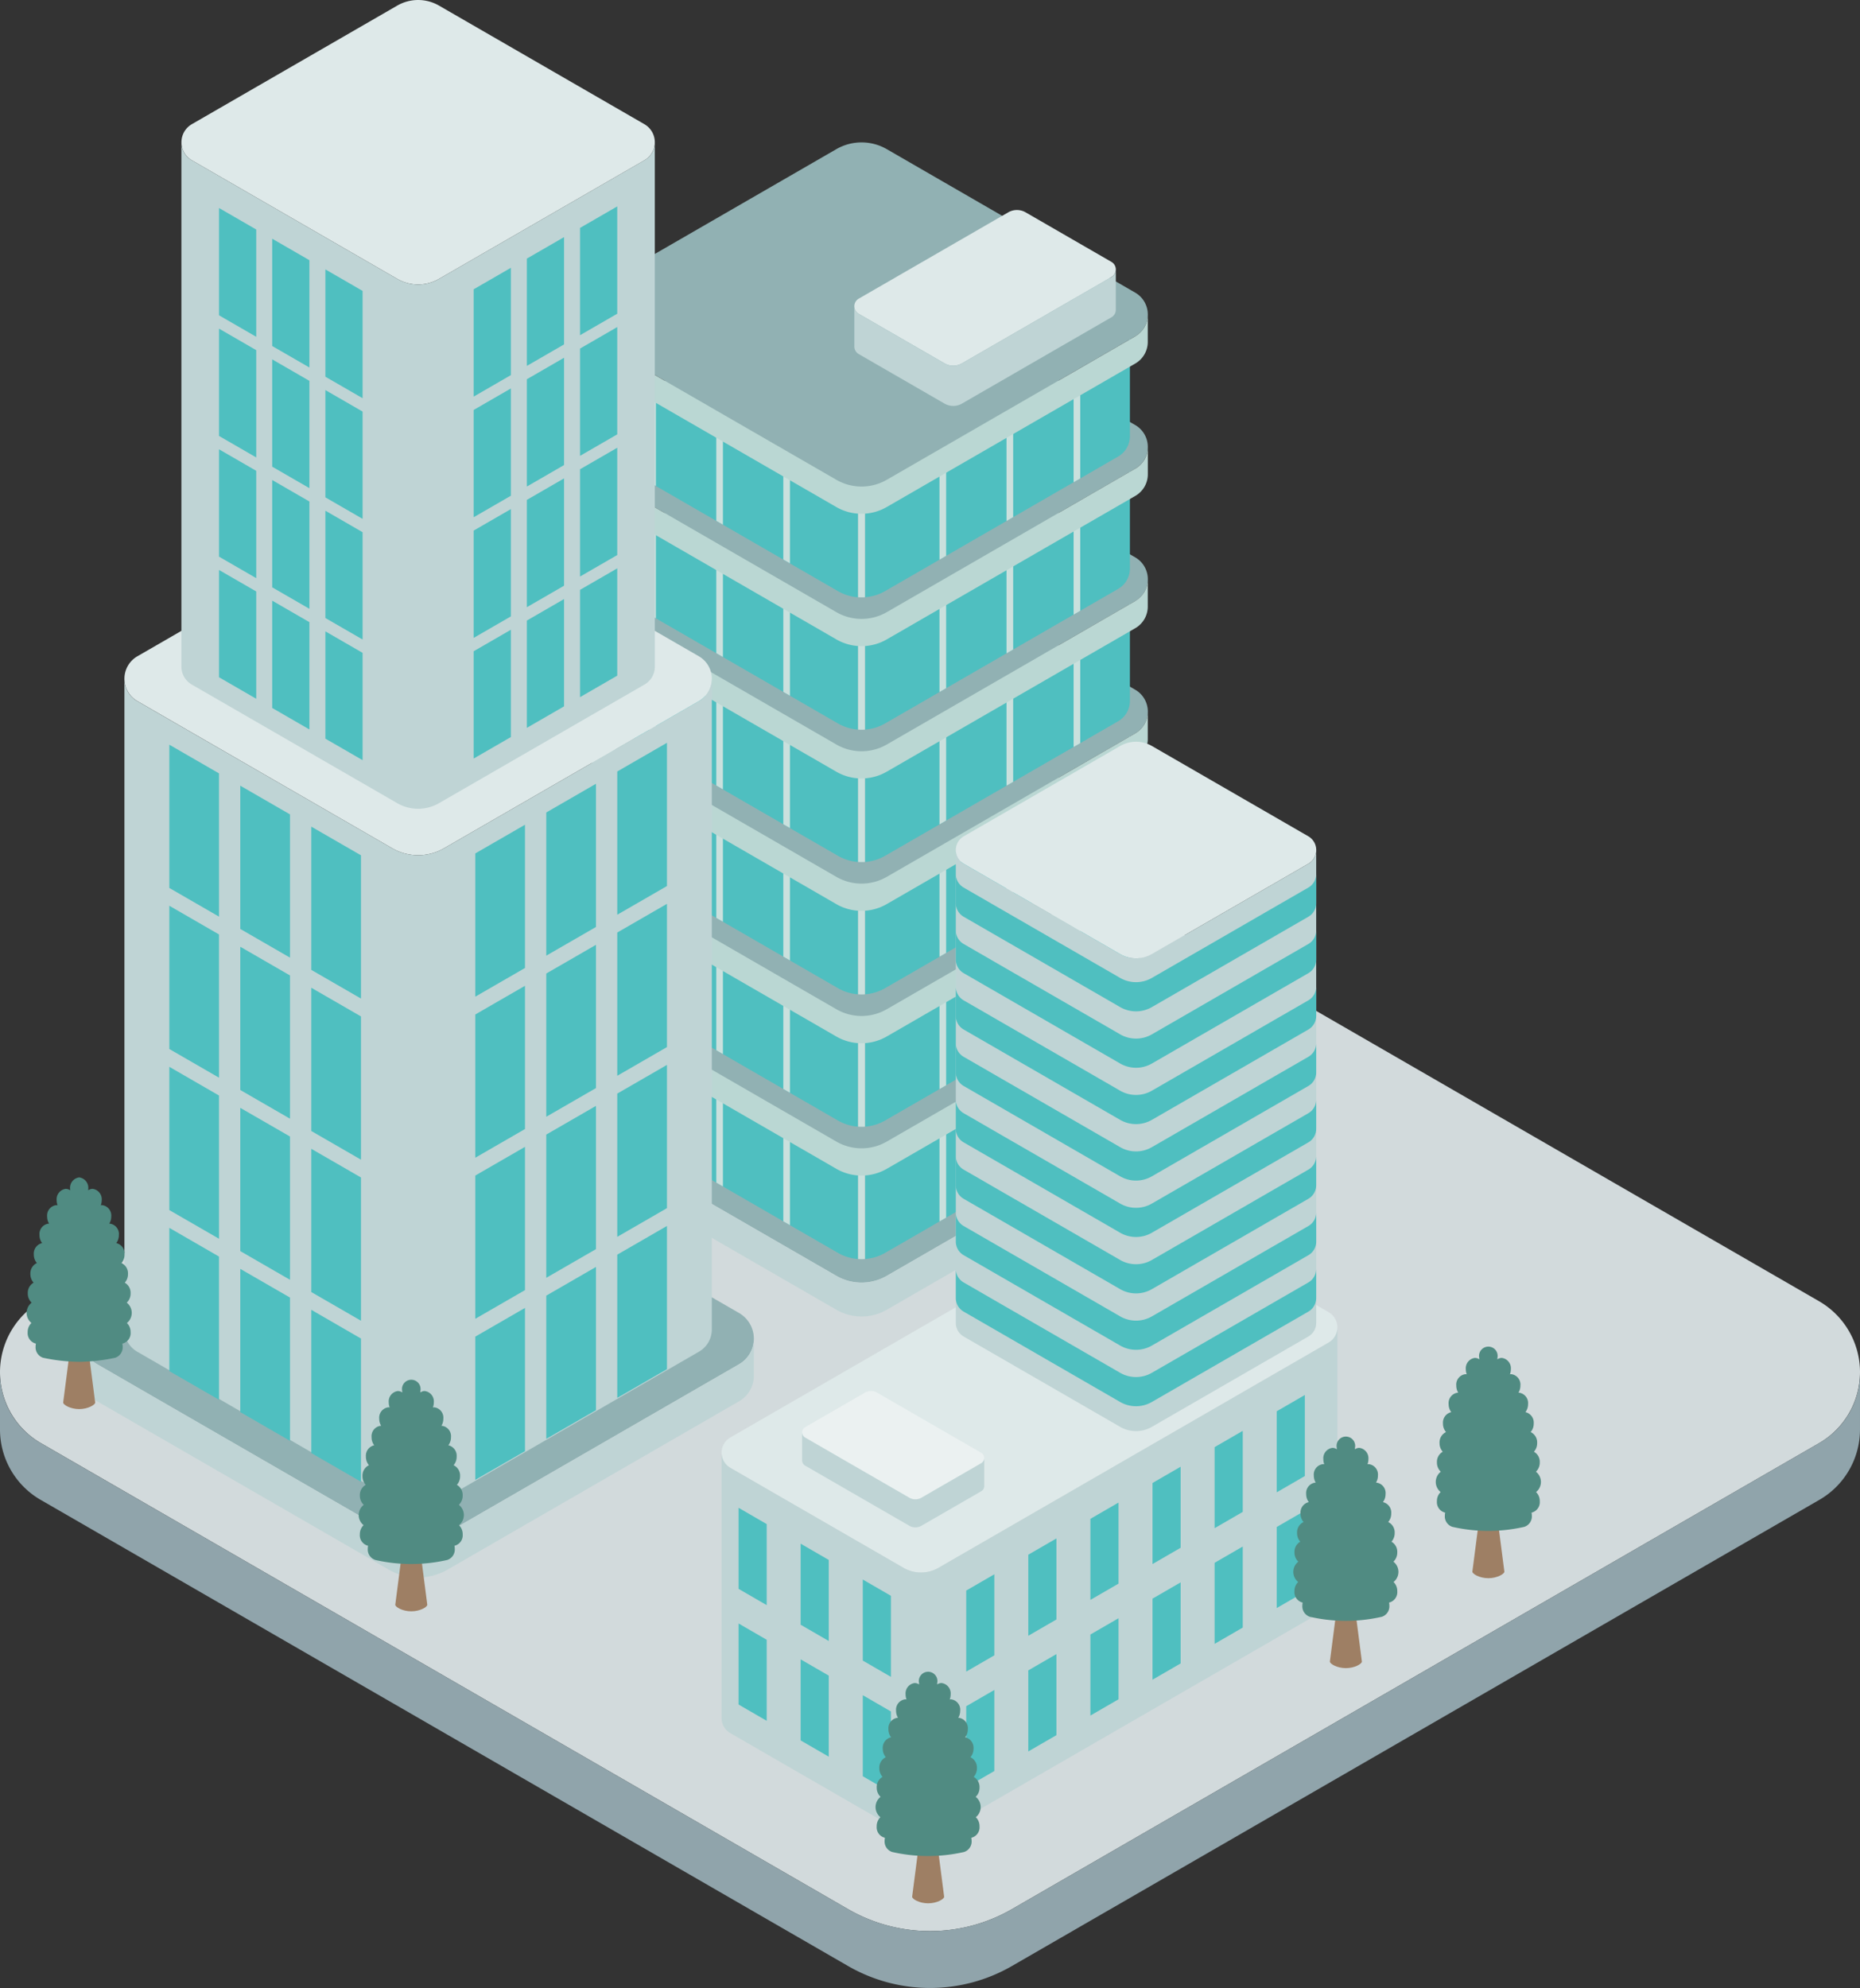 <svg id="intro-img01" xmlns="http://www.w3.org/2000/svg" xmlns:xlink="http://www.w3.org/1999/xlink" width="160" height="171.007" viewBox="0 0 160 171.007">
  <rect x="0" y="0" width="160" height="171.007" fill="#333333" stroke="none"/>
  <defs>
    <clipPath id="clip-path">
      <rect id="長方形_2740" data-name="長方形 2740" width="160" height="171.007" fill="none"/>
    </clipPath>
  </defs>
  <g id="グループ_550" data-name="グループ 550" clip-path="url(#clip-path)">
    <path id="パス_2126" data-name="パス 2126" d="M87.051,305.62l69.424-40.082a7.051,7.051,0,0,0,0-12.212L87.051,213.244a14.1,14.1,0,0,0-14.1,0L3.526,253.326a7.05,7.05,0,0,0,0,12.212L72.95,305.62a14.1,14.1,0,0,0,14.1,0" transform="translate(0 -141.396)" fill="#d2dadc"/>
    <path id="パス_2127" data-name="パス 2127" d="M160,356.528a6.985,6.985,0,0,1-3.525,6.13L87.051,402.74a14.1,14.1,0,0,1-14.1,0L3.525,362.659h0A6.984,6.984,0,0,1,0,356.528v4.923a6.985,6.985,0,0,0,3.526,6.1l69.424,40.082a14.1,14.1,0,0,0,14.1,0l69.424-40.082a6.984,6.984,0,0,0,3.525-6.1Z" transform="translate(0 -238.517)" fill="#90a4ab"/>
    <path id="パス_2128" data-name="パス 2128" d="M176.3,272.917l21.37-12.338a2.17,2.17,0,0,0,0-3.759L176.3,244.482a4.342,4.342,0,0,0-4.341,0l-21.37,12.338a2.17,2.17,0,0,0,0,3.759l21.37,12.338a4.342,4.342,0,0,0,4.341,0" transform="translate(-100.017 -163.169)" fill="#91b1b3"/>
    <path id="パス_2129" data-name="パス 2129" d="M197.667,290.474,176.3,302.812a4.34,4.34,0,0,1-4.34,0l-21.37-12.338a2.15,2.15,0,0,1-1.085-1.887v2.925a2.151,2.151,0,0,0,1.085,1.878h0l21.37,12.338a4.341,4.341,0,0,0,4.34,0l21.37-12.338h0a2.15,2.15,0,0,0,1.085-1.878v-2.925a2.15,2.15,0,0,1-1.085,1.887" transform="translate(-100.017 -193.064)" fill="#bfd4d5"/>
    <path id="パス_2130" data-name="パス 2130" d="M175.2,271.948l-20.034-11.567a2.016,2.016,0,0,1-1.018-1.769v8.84a2.016,2.016,0,0,0,1.018,1.761L175.2,280.78a4.065,4.065,0,0,0,1.737.533v-8.832a4.065,4.065,0,0,1-1.737-.533" transform="translate(-103.127 -173.011)" fill="#4fbfc0"/>
    <path id="パス_2131" data-name="パス 2131" d="M246.568,260.38l-20.034,11.567a4.065,4.065,0,0,1-1.737.533v8.832a4.061,4.061,0,0,0,1.737-.534l20.034-11.567a2.016,2.016,0,0,0,1.017-1.761v-8.84a2.016,2.016,0,0,1-1.017,1.769" transform="translate(-150.388 -173.01)" fill="#4fbfc0"/>
    <path id="パス_2132" data-name="パス 2132" d="M223,300.512v8.832a4.138,4.138,0,0,0,.594,0v-8.832a4.043,4.043,0,0,1-.594,0" transform="translate(-149.187 -201.042)" fill="#cae0dd"/>
    <path id="パス_2133" data-name="パス 2133" d="M169.3,272.714l-.572-.33v8.24l.572.331Z" transform="translate(-112.878 -182.224)" fill="#cae0dd"/>
    <path id="パス_2134" data-name="パス 2134" d="M186.719,282.771l-.572-.33v8.24l.572.331Z" transform="translate(-124.532 -188.952)" fill="#cae0dd"/>
    <path id="パス_2135" data-name="パス 2135" d="M204.139,292.829l-.572-.33v8.24l.572.331Z" transform="translate(-136.186 -195.681)" fill="#cae0dd"/>
    <path id="パス_2136" data-name="パス 2136" d="M279,271.758l.572-.33v8.24L279,280Z" transform="translate(-186.647 -181.585)" fill="#cae0dd"/>
    <path id="パス_2137" data-name="パス 2137" d="M261.575,281.815l.572-.331v8.24l-.572.331Z" transform="translate(-174.993 -188.313)" fill="#cae0dd"/>
    <path id="パス_2138" data-name="パス 2138" d="M244.155,291.873l.572-.33v8.24l-.572.331Z" transform="translate(-163.339 -195.042)" fill="#cae0dd"/>
    <path id="パス_2139" data-name="パス 2139" d="M176.3,238.024l21.37-12.338a2.17,2.17,0,0,0,0-3.759L176.3,209.589a4.342,4.342,0,0,0-4.341,0l-21.37,12.338a2.17,2.17,0,0,0,0,3.759l21.37,12.338a4.342,4.342,0,0,0,4.341,0" transform="translate(-100.017 -139.826)" fill="#91b1b3"/>
    <path id="パス_2140" data-name="パス 2140" d="M197.667,255.581,176.3,267.919a4.339,4.339,0,0,1-4.34,0l-21.37-12.338a2.15,2.15,0,0,1-1.085-1.887v2.352a2.15,2.15,0,0,0,1.085,1.878l21.37,12.338a4.339,4.339,0,0,0,4.34,0l21.37-12.338a2.15,2.15,0,0,0,1.085-1.878v-2.352a2.15,2.15,0,0,1-1.085,1.887" transform="translate(-100.017 -169.721)" fill="#bad7d3"/>
    <path id="パス_2141" data-name="パス 2141" d="M175.2,237.551l-20.034-11.567a2.016,2.016,0,0,1-1.018-1.769v8.84a2.016,2.016,0,0,0,1.018,1.761L175.2,246.383a4.065,4.065,0,0,0,1.737.533v-8.832a4.064,4.064,0,0,1-1.737-.533" transform="translate(-103.127 -149.999)" fill="#4fbfc0"/>
    <path id="パス_2142" data-name="パス 2142" d="M246.568,225.983,226.533,237.55a4.066,4.066,0,0,1-1.737.533v8.832a4.061,4.061,0,0,0,1.737-.534l20.034-11.567a2.015,2.015,0,0,0,1.017-1.761v-8.84a2.016,2.016,0,0,1-1.017,1.769" transform="translate(-150.388 -149.999)" fill="#4fbfc0"/>
    <path id="パス_2143" data-name="パス 2143" d="M223,266.115v8.832a4.156,4.156,0,0,0,.594,0v-8.832a4.052,4.052,0,0,1-.594,0" transform="translate(-149.187 -178.03)" fill="#cae0dd"/>
    <path id="パス_2144" data-name="パス 2144" d="M169.3,238.317l-.572-.33v8.24l.572.331Z" transform="translate(-112.878 -159.213)" fill="#cae0dd"/>
    <path id="パス_2145" data-name="パス 2145" d="M186.719,248.374l-.572-.331v8.24l.572.331Z" transform="translate(-124.532 -165.941)" fill="#cae0dd"/>
    <path id="パス_2146" data-name="パス 2146" d="M204.139,258.431l-.572-.331v8.24l.572.331Z" transform="translate(-136.186 -172.669)" fill="#cae0dd"/>
    <path id="パス_2147" data-name="パス 2147" d="M279,237.361l.572-.331v8.24L279,245.6Z" transform="translate(-186.647 -158.573)" fill="#cae0dd"/>
    <path id="パス_2148" data-name="パス 2148" d="M261.575,247.419l.572-.33v8.24l-.572.331Z" transform="translate(-174.993 -165.302)" fill="#cae0dd"/>
    <path id="パス_2149" data-name="パス 2149" d="M244.155,257.477l.572-.33v8.24l-.572.331Z" transform="translate(-163.339 -172.03)" fill="#cae0dd"/>
    <path id="パス_2150" data-name="パス 2150" d="M176.3,203.627l21.37-12.338a2.17,2.17,0,0,0,0-3.759L176.3,175.192a4.342,4.342,0,0,0-4.341,0l-21.37,12.338a2.17,2.17,0,0,0,0,3.759l21.37,12.338a4.34,4.34,0,0,0,4.341,0" transform="translate(-100.017 -116.814)" fill="#91b1b3"/>
    <path id="パス_2151" data-name="パス 2151" d="M197.667,221.184,176.3,233.522a4.339,4.339,0,0,1-4.34,0l-21.37-12.338A2.15,2.15,0,0,1,149.5,219.3v2.352a2.15,2.15,0,0,0,1.085,1.878l21.37,12.338a4.339,4.339,0,0,0,4.34,0l21.37-12.338a2.149,2.149,0,0,0,1.085-1.878V219.3a2.15,2.15,0,0,1-1.085,1.887" transform="translate(-100.017 -146.709)" fill="#bad7d3"/>
    <path id="パス_2152" data-name="パス 2152" d="M175.2,203.154l-20.034-11.567a2.016,2.016,0,0,1-1.018-1.769v8.84a2.016,2.016,0,0,0,1.018,1.761L175.2,211.986a4.064,4.064,0,0,0,1.737.533v-8.832a4.064,4.064,0,0,1-1.737-.533" transform="translate(-103.127 -126.988)" fill="#4fbfc0"/>
    <path id="パス_2153" data-name="パス 2153" d="M246.568,191.587l-20.034,11.567a4.065,4.065,0,0,1-1.737.533v8.832a4.061,4.061,0,0,0,1.737-.534l20.034-11.567a2.016,2.016,0,0,0,1.017-1.761v-8.84a2.015,2.015,0,0,1-1.017,1.769" transform="translate(-150.388 -126.988)" fill="#4fbfc0"/>
    <path id="パス_2154" data-name="パス 2154" d="M223,231.719v8.832a4.138,4.138,0,0,0,.594,0v-8.832a4.048,4.048,0,0,1-.594,0" transform="translate(-149.187 -155.02)" fill="#cae0dd"/>
    <path id="パス_2155" data-name="パス 2155" d="M169.3,203.92l-.572-.331v8.24l.572.331Z" transform="translate(-112.878 -136.201)" fill="#cae0dd"/>
    <path id="パス_2156" data-name="パス 2156" d="M186.719,213.978l-.572-.33v8.24l.572.331Z" transform="translate(-124.532 -142.93)" fill="#cae0dd"/>
    <path id="パス_2157" data-name="パス 2157" d="M204.139,224.035l-.572-.331v8.24l.572.331Z" transform="translate(-136.186 -149.658)" fill="#cae0dd"/>
    <path id="パス_2158" data-name="パス 2158" d="M279,202.964l.572-.331v8.24L279,211.2Z" transform="translate(-186.647 -135.562)" fill="#cae0dd"/>
    <path id="パス_2159" data-name="パス 2159" d="M261.575,213.022l.572-.33v8.24l-.572.331Z" transform="translate(-174.993 -142.291)" fill="#cae0dd"/>
    <path id="パス_2160" data-name="パス 2160" d="M244.155,223.079l.572-.331v8.24l-.572.331Z" transform="translate(-163.339 -149.018)" fill="#cae0dd"/>
    <path id="パス_2161" data-name="パス 2161" d="M176.3,169.23l21.37-12.338a2.17,2.17,0,0,0,0-3.759L176.3,140.795a4.342,4.342,0,0,0-4.341,0l-21.37,12.338a2.17,2.17,0,0,0,0,3.759l21.37,12.338a4.342,4.342,0,0,0,4.341,0" transform="translate(-100.017 -93.803)" fill="#91b1b3"/>
    <path id="パス_2162" data-name="パス 2162" d="M197.667,186.787,176.3,199.125a4.341,4.341,0,0,1-4.34,0l-21.37-12.338A2.15,2.15,0,0,1,149.5,184.9v2.352a2.15,2.15,0,0,0,1.085,1.878l21.37,12.338a4.339,4.339,0,0,0,4.34,0l21.37-12.338a2.149,2.149,0,0,0,1.085-1.878V184.9a2.15,2.15,0,0,1-1.085,1.887" transform="translate(-100.017 -123.698)" fill="#bad7d3"/>
    <path id="パス_2163" data-name="パス 2163" d="M175.2,168.757,155.168,157.19a2.016,2.016,0,0,1-1.018-1.769v8.84a2.016,2.016,0,0,0,1.018,1.761L175.2,177.589a4.064,4.064,0,0,0,1.737.533V169.29a4.06,4.06,0,0,1-1.737-.534" transform="translate(-103.127 -103.976)" fill="#4fbfc0"/>
    <path id="パス_2164" data-name="パス 2164" d="M246.568,157.19l-20.034,11.567a4.065,4.065,0,0,1-1.737.533v8.832a4.065,4.065,0,0,0,1.737-.534l20.034-11.567a2.016,2.016,0,0,0,1.017-1.761v-8.84a2.016,2.016,0,0,1-1.017,1.769" transform="translate(-150.388 -103.976)" fill="#4fbfc0"/>
    <path id="パス_2165" data-name="パス 2165" d="M223,197.322v8.832a4.143,4.143,0,0,0,.594,0v-8.832a4.056,4.056,0,0,1-.594,0" transform="translate(-149.187 -132.008)" fill="#cae0dd"/>
    <path id="パス_2166" data-name="パス 2166" d="M169.3,169.524l-.572-.33v8.24l.572.331Z" transform="translate(-112.878 -113.19)" fill="#cae0dd"/>
    <path id="パス_2167" data-name="パス 2167" d="M186.719,179.58l-.572-.331v8.24l.572.331Z" transform="translate(-124.532 -119.918)" fill="#cae0dd"/>
    <path id="パス_2168" data-name="パス 2168" d="M204.139,189.638l-.572-.33v8.24l.572.331Z" transform="translate(-136.186 -126.647)" fill="#cae0dd"/>
    <path id="パス_2169" data-name="パス 2169" d="M279,168.568l.572-.331v8.24l-.572.331Z" transform="translate(-186.647 -112.55)" fill="#cae0dd"/>
    <path id="パス_2170" data-name="パス 2170" d="M261.575,178.625l.572-.331v8.24l-.572.331Z" transform="translate(-174.993 -119.279)" fill="#cae0dd"/>
    <path id="パス_2171" data-name="パス 2171" d="M244.155,188.683l.572-.33v8.24l-.572.331Z" transform="translate(-163.339 -126.008)" fill="#cae0dd"/>
    <path id="パス_2172" data-name="パス 2172" d="M176.3,134.834l21.37-12.338a2.17,2.17,0,0,0,0-3.759L176.3,106.4a4.342,4.342,0,0,0-4.341,0l-21.37,12.338a2.17,2.17,0,0,0,0,3.759l21.37,12.338a4.34,4.34,0,0,0,4.341,0" transform="translate(-100.017 -70.792)" fill="#91b1b3"/>
    <path id="パス_2173" data-name="パス 2173" d="M197.667,152.391,176.3,164.729a4.339,4.339,0,0,1-4.34,0l-21.37-12.338A2.149,2.149,0,0,1,149.5,150.5v2.352a2.151,2.151,0,0,0,1.085,1.878l21.37,12.338a4.339,4.339,0,0,0,4.34,0l21.37-12.338a2.15,2.15,0,0,0,1.085-1.878V150.5a2.149,2.149,0,0,1-1.085,1.887" transform="translate(-100.017 -100.687)" fill="#bad7d3"/>
    <path id="パス_2174" data-name="パス 2174" d="M175.2,134.361l-20.034-11.567a2.016,2.016,0,0,1-1.018-1.769v8.84a2.016,2.016,0,0,0,1.018,1.761L175.2,143.193a4.064,4.064,0,0,0,1.737.533v-8.832a4.063,4.063,0,0,1-1.737-.533" transform="translate(-103.127 -80.966)" fill="#4fbfc0"/>
    <path id="パス_2175" data-name="パス 2175" d="M246.568,122.793,226.533,134.36a4.065,4.065,0,0,1-1.737.533v8.832a4.061,4.061,0,0,0,1.737-.534l20.034-11.567a2.015,2.015,0,0,0,1.017-1.761v-8.84a2.016,2.016,0,0,1-1.017,1.769" transform="translate(-150.388 -80.965)" fill="#4fbfc0"/>
    <path id="パス_2176" data-name="パス 2176" d="M223,162.925v8.832a4.143,4.143,0,0,0,.594,0v-8.832a4.056,4.056,0,0,1-.594,0" transform="translate(-149.187 -108.997)" fill="#cae0dd"/>
    <path id="パス_2177" data-name="パス 2177" d="M169.3,135.127l-.572-.33v8.24l.572.331Z" transform="translate(-112.878 -90.179)" fill="#cae0dd"/>
    <path id="パス_2178" data-name="パス 2178" d="M186.719,145.184l-.572-.331v8.24l.572.331Z" transform="translate(-124.532 -96.906)" fill="#cae0dd"/>
    <path id="パス_2179" data-name="パス 2179" d="M204.139,155.242l-.572-.33v8.24l.572.331Z" transform="translate(-136.186 -103.635)" fill="#cae0dd"/>
    <path id="パス_2180" data-name="パス 2180" d="M279,134.171l.572-.331v8.24l-.572.331Z" transform="translate(-186.647 -89.539)" fill="#cae0dd"/>
    <path id="パス_2181" data-name="パス 2181" d="M261.575,144.229l.572-.33v8.24l-.572.331Z" transform="translate(-174.993 -96.268)" fill="#cae0dd"/>
    <path id="パス_2182" data-name="パス 2182" d="M244.155,154.286l.572-.331v8.24l-.572.331Z" transform="translate(-163.339 -102.996)" fill="#cae0dd"/>
    <path id="パス_2183" data-name="パス 2183" d="M176.3,100.437,197.668,88.1a2.17,2.17,0,0,0,0-3.759L176.3,72a4.342,4.342,0,0,0-4.341,0L150.588,84.34a2.17,2.17,0,0,0,0,3.759l21.37,12.338a4.342,4.342,0,0,0,4.341,0" transform="translate(-100.017 -47.78)" fill="#91b1b3"/>
    <path id="パス_2184" data-name="パス 2184" d="M197.667,117.994,176.3,130.332a4.34,4.34,0,0,1-4.34,0l-21.37-12.338a2.15,2.15,0,0,1-1.085-1.887v2.352a2.15,2.15,0,0,0,1.085,1.878l21.37,12.338a4.339,4.339,0,0,0,4.34,0l21.37-12.338a2.149,2.149,0,0,0,1.085-1.878v-2.352a2.15,2.15,0,0,1-1.085,1.887" transform="translate(-100.017 -77.675)" fill="#bad7d3"/>
    <path id="パス_2185" data-name="パス 2185" d="M175.2,99.964,155.168,88.4a2.016,2.016,0,0,1-1.018-1.769v8.84a2.016,2.016,0,0,0,1.018,1.761L175.2,108.8a4.064,4.064,0,0,0,1.737.533V100.5a4.064,4.064,0,0,1-1.737-.533" transform="translate(-103.127 -57.954)" fill="#4fbfc0"/>
    <path id="パス_2186" data-name="パス 2186" d="M246.568,88.4,226.533,99.963a4.065,4.065,0,0,1-1.737.533v8.832a4.061,4.061,0,0,0,1.737-.534l20.034-11.567a2.015,2.015,0,0,0,1.017-1.761v-8.84a2.016,2.016,0,0,1-1.017,1.769" transform="translate(-150.388 -57.953)" fill="#4fbfc0"/>
    <path id="パス_2187" data-name="パス 2187" d="M223,128.528v8.832a4.143,4.143,0,0,0,.594,0v-8.832a4.048,4.048,0,0,1-.594,0" transform="translate(-149.187 -85.985)" fill="#cae0dd"/>
    <path id="パス_2188" data-name="パス 2188" d="M169.3,100.73l-.572-.33v8.24l.572.331Z" transform="translate(-112.878 -67.167)" fill="#cae0dd"/>
    <path id="パス_2189" data-name="パス 2189" d="M186.719,110.787l-.572-.331v8.24l.572.331Z" transform="translate(-124.532 -73.895)" fill="#cae0dd"/>
    <path id="パス_2190" data-name="パス 2190" d="M204.139,120.844l-.572-.331v8.24l.572.331Z" transform="translate(-136.186 -80.623)" fill="#cae0dd"/>
    <path id="パス_2191" data-name="パス 2191" d="M279,99.774l.572-.331v8.24l-.572.331Z" transform="translate(-186.647 -66.528)" fill="#cae0dd"/>
    <path id="パス_2192" data-name="パス 2192" d="M261.575,109.832l.572-.331v8.24l-.572.331Z" transform="translate(-174.993 -73.256)" fill="#cae0dd"/>
    <path id="パス_2193" data-name="パス 2193" d="M244.155,119.89l.572-.33v8.24l-.572.331Z" transform="translate(-163.339 -79.985)" fill="#cae0dd"/>
    <path id="パス_2194" data-name="パス 2194" d="M176.3,66.04,197.668,53.7a2.17,2.17,0,0,0,0-3.759L176.3,37.6a4.342,4.342,0,0,0-4.341,0l-21.37,12.338a2.17,2.17,0,0,0,0,3.759l21.37,12.338a4.34,4.34,0,0,0,4.341,0" transform="translate(-100.017 -24.769)" fill="#91b1b3"/>
    <path id="パス_2195" data-name="パス 2195" d="M197.667,83.6,176.3,95.935a4.339,4.339,0,0,1-4.34,0L150.587,83.6A2.15,2.15,0,0,1,149.5,81.71v2.352a2.15,2.15,0,0,0,1.085,1.878l21.37,12.338a4.34,4.34,0,0,0,4.34,0l21.37-12.338a2.149,2.149,0,0,0,1.085-1.878V81.71a2.15,2.15,0,0,1-1.085,1.887" transform="translate(-100.017 -54.664)" fill="#bad7d3"/>
    <path id="パス_2196" data-name="パス 2196" d="M231.29,67.771l12.86-7.425a.75.75,0,0,0,0-1.3l-7.381-4.262a1.5,1.5,0,0,0-1.5,0l-12.86,7.425a.75.75,0,0,0,0,1.3l7.381,4.261a1.5,1.5,0,0,0,1.5,0" transform="translate(-148.541 -36.517)" fill="#dee9e9"/>
    <path id="パス_2197" data-name="パス 2197" d="M244.525,70.02a.743.743,0,0,1-.375.652L231.29,78.1a1.5,1.5,0,0,1-1.5,0l-7.381-4.262a.742.742,0,0,1-.375-.652v3.464a.743.743,0,0,0,.375.649l7.381,4.261a1.5,1.5,0,0,0,1.5,0l12.86-7.425a.743.743,0,0,0,.375-.648Z" transform="translate(-148.541 -46.843)" fill="#bfd4d5"/>
    <path id="パス_2198" data-name="パス 2198" d="M52.84,329.478,77.9,315.008a2.545,2.545,0,0,0,0-4.409L52.84,296.13a5.089,5.089,0,0,0-5.09,0L22.687,310.6a2.545,2.545,0,0,0,0,4.409l25.062,14.469a5.09,5.09,0,0,0,5.09,0" transform="translate(-14.326 -197.654)" fill="#91b1b3"/>
    <path id="パス_2199" data-name="パス 2199" d="M79.174,347.856a2.521,2.521,0,0,1-1.273,2.213L52.839,364.538a5.091,5.091,0,0,1-5.09,0L22.687,350.069a2.521,2.521,0,0,1-1.272-2.213v3.2a2.522,2.522,0,0,0,1.273,2.2l25.062,14.47a5.091,5.091,0,0,0,5.09,0L77.9,353.254a2.521,2.521,0,0,0,1.273-2.2Z" transform="translate(-14.326 -232.715)" fill="#bfd4d5"/>
    <path id="パス_2200" data-name="パス 2200" d="M59.829,160.282l21.924-12.658a2.227,2.227,0,0,0,0-3.857L59.829,131.109a4.454,4.454,0,0,0-4.453,0L33.451,143.767a2.227,2.227,0,0,0,0,3.857l21.925,12.658a4.454,4.454,0,0,0,4.453,0" transform="translate(-21.634 -87.313)" fill="#dee9e9"/>
    <path id="パス_2201" data-name="パス 2201" d="M82.867,176.359a2.206,2.206,0,0,1-1.113,1.936L59.83,190.953a4.454,4.454,0,0,1-4.453,0L33.452,178.3a2.206,2.206,0,0,1-1.113-1.936v55.974a2.2,2.2,0,0,0,1.113,1.927l21.924,12.658a4.454,4.454,0,0,0,4.453,0L81.754,234.26a2.206,2.206,0,0,0,1.113-1.927Z" transform="translate(-21.635 -117.984)" fill="#bfd4d5"/>
    <path id="パス_2202" data-name="パス 2202" d="M69.31,23.99l17.668-10.2a1.794,1.794,0,0,0,0-3.108L69.31.481a3.589,3.589,0,0,0-3.589,0l-17.668,10.2a1.794,1.794,0,0,0,0,3.108l17.668,10.2a3.589,3.589,0,0,0,3.589,0" transform="translate(-31.548 0)" fill="#dee9e9"/>
    <path id="パス_2203" data-name="パス 2203" d="M87.876,36.945a1.778,1.778,0,0,1-.9,1.56L69.31,48.705a3.588,3.588,0,0,1-3.589,0l-17.668-10.2a1.776,1.776,0,0,1-.9-1.56V82.053a1.778,1.778,0,0,0,.9,1.553l17.668,10.2a3.59,3.59,0,0,0,3.589,0l17.668-10.2a1.779,1.779,0,0,0,.9-1.553Z" transform="translate(-31.548 -24.716)" fill="#bfd4d5"/>
    <path id="パス_2204" data-name="パス 2204" d="M48.273,321.57,44,319.1v12.322l4.275,2.468Z" transform="translate(-29.434 -213.479)" fill="#4fbfc0"/>
    <path id="パス_2205" data-name="パス 2205" d="M66.721,332.221l-4.275-2.468v12.322l4.275,2.468Z" transform="translate(-41.776 -220.604)" fill="#4fbfc0"/>
    <path id="パス_2206" data-name="パス 2206" d="M85.17,342.873,80.895,340.4v12.322l4.275,2.468Z" transform="translate(-54.118 -227.73)" fill="#4fbfc0"/>
    <path id="パス_2207" data-name="パス 2207" d="M48.273,279.714,44,277.246v12.322l4.275,2.468Z" transform="translate(-29.434 -185.477)" fill="#4fbfc0"/>
    <path id="パス_2208" data-name="パス 2208" d="M66.721,290.365,62.446,287.9v12.322l4.275,2.468Z" transform="translate(-41.776 -192.602)" fill="#4fbfc0"/>
    <path id="パス_2209" data-name="パス 2209" d="M85.17,301.016l-4.275-2.468V310.87l4.275,2.468Z" transform="translate(-54.118 -199.728)" fill="#4fbfc0"/>
    <path id="パス_2210" data-name="パス 2210" d="M48.273,237.858,44,235.389v12.322l4.275,2.468Z" transform="translate(-29.434 -157.475)" fill="#4fbfc0"/>
    <path id="パス_2211" data-name="パス 2211" d="M66.721,248.509l-4.275-2.468v12.322l4.275,2.468Z" transform="translate(-41.776 -164.601)" fill="#4fbfc0"/>
    <path id="パス_2212" data-name="パス 2212" d="M85.17,259.16l-4.275-2.468v12.322l4.275,2.468Z" transform="translate(-54.118 -171.726)" fill="#4fbfc0"/>
    <path id="パス_2213" data-name="パス 2213" d="M48.273,196,44,193.533v12.322l4.275,2.468Z" transform="translate(-29.434 -129.473)" fill="#4fbfc0"/>
    <path id="パス_2214" data-name="パス 2214" d="M66.721,206.653l-4.275-2.468v12.322l4.275,2.468Z" transform="translate(-41.776 -136.599)" fill="#4fbfc0"/>
    <path id="パス_2215" data-name="パス 2215" d="M85.17,217.3l-4.275-2.468v12.322l4.275,2.468Z" transform="translate(-54.118 -143.725)" fill="#4fbfc0"/>
    <path id="パス_2216" data-name="パス 2216" d="M160.416,321.067l4.275-2.468V330.92l-4.275,2.468Z" transform="translate(-107.318 -213.142)" fill="#4fbfc0"/>
    <path id="パス_2217" data-name="パス 2217" d="M141.968,331.718l4.275-2.468v12.322l-4.275,2.468Z" transform="translate(-94.976 -220.268)" fill="#4fbfc0"/>
    <path id="パス_2218" data-name="パス 2218" d="M123.519,342.37l4.275-2.468v12.322l-4.275,2.468Z" transform="translate(-82.634 -227.393)" fill="#4fbfc0"/>
    <path id="パス_2219" data-name="パス 2219" d="M160.416,279.211l4.275-2.468v12.322l-4.275,2.468Z" transform="translate(-107.318 -185.14)" fill="#4fbfc0"/>
    <path id="パス_2220" data-name="パス 2220" d="M141.968,289.862l4.275-2.468v12.321l-4.275,2.468Z" transform="translate(-94.976 -192.266)" fill="#4fbfc0"/>
    <path id="パス_2221" data-name="パス 2221" d="M123.519,300.513l4.275-2.468v12.322l-4.275,2.468Z" transform="translate(-82.634 -199.392)" fill="#4fbfc0"/>
    <path id="パス_2222" data-name="パス 2222" d="M160.416,237.355l4.275-2.468v12.322l-4.275,2.468Z" transform="translate(-107.318 -157.139)" fill="#4fbfc0"/>
    <path id="パス_2223" data-name="パス 2223" d="M141.968,248.006l4.275-2.468v12.321l-4.275,2.468Z" transform="translate(-94.976 -164.264)" fill="#4fbfc0"/>
    <path id="パス_2224" data-name="パス 2224" d="M123.519,258.657l4.275-2.468V268.51l-4.275,2.468Z" transform="translate(-82.634 -171.39)" fill="#4fbfc0"/>
    <path id="パス_2225" data-name="パス 2225" d="M160.416,195.5l4.275-2.468v12.322l-4.275,2.468Z" transform="translate(-107.318 -129.137)" fill="#4fbfc0"/>
    <path id="パス_2226" data-name="パス 2226" d="M141.968,206.15l4.275-2.468V216l-4.275,2.468Z" transform="translate(-94.976 -136.262)" fill="#4fbfc0"/>
    <path id="パス_2227" data-name="パス 2227" d="M123.519,216.8l4.275-2.468v12.322l-4.275,2.468Z" transform="translate(-82.634 -143.388)" fill="#4fbfc0"/>
    <path id="パス_2228" data-name="パス 2228" d="M60.116,149.97l-3.2-1.849v9.23l3.2,1.849Z" transform="translate(-38.075 -99.092)" fill="#4fbfc0"/>
    <path id="パス_2229" data-name="パス 2229" d="M73.935,157.948l-3.2-1.849v9.23l3.2,1.849Z" transform="translate(-47.32 -104.43)" fill="#4fbfc0"/>
    <path id="パス_2230" data-name="パス 2230" d="M87.755,165.927l-3.2-1.849v9.23l3.2,1.849Z" transform="translate(-56.565 -109.768)" fill="#4fbfc0"/>
    <path id="パス_2231" data-name="パス 2231" d="M60.116,118.615l-3.2-1.849V126l3.2,1.849Z" transform="translate(-38.075 -78.116)" fill="#4fbfc0"/>
    <path id="パス_2232" data-name="パス 2232" d="M73.935,126.594l-3.2-1.849v9.23l3.2,1.849Z" transform="translate(-47.32 -83.454)" fill="#4fbfc0"/>
    <path id="パス_2233" data-name="パス 2233" d="M87.755,134.573l-3.2-1.849v9.23l3.2,1.849Z" transform="translate(-56.565 -88.792)" fill="#4fbfc0"/>
    <path id="パス_2234" data-name="パス 2234" d="M60.116,87.261l-3.2-1.849v9.23l3.2,1.849Z" transform="translate(-38.075 -57.141)" fill="#4fbfc0"/>
    <path id="パス_2235" data-name="パス 2235" d="M73.935,95.24l-3.2-1.849v9.23l3.2,1.849Z" transform="translate(-47.32 -62.478)" fill="#4fbfc0"/>
    <path id="パス_2236" data-name="パス 2236" d="M87.755,103.219l-3.2-1.849v9.23l3.2,1.849Z" transform="translate(-56.565 -67.816)" fill="#4fbfc0"/>
    <path id="パス_2237" data-name="パス 2237" d="M60.116,55.907l-3.2-1.849v9.23l3.2,1.849Z" transform="translate(-38.075 -36.165)" fill="#4fbfc0"/>
    <path id="パス_2238" data-name="パス 2238" d="M73.935,63.885l-3.2-1.849v9.23l3.2,1.849Z" transform="translate(-47.32 -41.502)" fill="#4fbfc0"/>
    <path id="パス_2239" data-name="パス 2239" d="M87.755,71.864l-3.2-1.849v9.23l3.2,1.849Z" transform="translate(-56.565 -46.84)" fill="#4fbfc0"/>
    <path id="パス_2240" data-name="パス 2240" d="M150.741,149.551l3.2-1.849v9.23l-3.2,1.849Z" transform="translate(-100.845 -98.812)" fill="#4fbfc0"/>
    <path id="パス_2241" data-name="パス 2241" d="M136.921,157.53l3.2-1.849v9.23l-3.2,1.849Z" transform="translate(-91.6 -104.15)" fill="#4fbfc0"/>
    <path id="パス_2242" data-name="パス 2242" d="M123.1,165.509l3.2-1.849v9.23l-3.2,1.849Z" transform="translate(-82.355 -109.488)" fill="#4fbfc0"/>
    <path id="パス_2243" data-name="パス 2243" d="M150.741,118.2l3.2-1.849v9.23l-3.2,1.849Z" transform="translate(-100.845 -77.836)" fill="#4fbfc0"/>
    <path id="パス_2244" data-name="パス 2244" d="M136.921,126.175l3.2-1.849v9.23l-3.2,1.849Z" transform="translate(-91.6 -83.174)" fill="#4fbfc0"/>
    <path id="パス_2245" data-name="パス 2245" d="M123.1,134.154l3.2-1.849v9.23l-3.2,1.849Z" transform="translate(-82.355 -88.512)" fill="#4fbfc0"/>
    <path id="パス_2246" data-name="パス 2246" d="M150.741,86.842l3.2-1.849v9.23l-3.2,1.849Z" transform="translate(-100.845 -56.86)" fill="#4fbfc0"/>
    <path id="パス_2247" data-name="パス 2247" d="M136.921,94.821l3.2-1.849v9.23l-3.2,1.849Z" transform="translate(-91.6 -62.198)" fill="#4fbfc0"/>
    <path id="パス_2248" data-name="パス 2248" d="M123.1,102.8l3.2-1.849v9.23l-3.2,1.849Z" transform="translate(-82.355 -67.536)" fill="#4fbfc0"/>
    <path id="パス_2249" data-name="パス 2249" d="M150.741,55.488l3.2-1.849v9.23l-3.2,1.849Z" transform="translate(-100.845 -35.884)" fill="#4fbfc0"/>
    <path id="パス_2250" data-name="パス 2250" d="M136.921,63.467l3.2-1.849v9.23l-3.2,1.849Z" transform="translate(-91.6 -41.222)" fill="#4fbfc0"/>
    <path id="パス_2251" data-name="パス 2251" d="M123.1,71.446l3.2-1.849v9.23l-3.2,1.849Z" transform="translate(-82.355 -46.56)" fill="#4fbfc0"/>
    <path id="パス_2252" data-name="パス 2252" d="M384.018,389.9c.347,0,.629.157.629.35l.748,5.786c0,.193-.616.563-1.377.563s-1.377-.369-1.377-.563l.748-5.786c0-.193.281-.35.629-.35" transform="translate(-255.986 -260.842)" fill="#9e7f64"/>
    <path id="パス_2253" data-name="パス 2253" d="M373.554,362.441a1.113,1.113,0,0,1,.012-1.75,1.074,1.074,0,0,1-.331-.8,1,1,0,0,1,.5-.919,1.1,1.1,0,0,1-.276-.749.981.981,0,0,1,.558-.942,1.105,1.105,0,0,1-.264-.735.923.923,0,0,1,.714-.979,1.121,1.121,0,0,1-.226-.692.9.9,0,0,1,.782-.983l.043,0a1.147,1.147,0,0,1-.167-.607.9.9,0,0,1,.782-.984.615.615,0,0,1,.117.012,1.192,1.192,0,0,1-.079-.429.9.9,0,0,1,.782-.983.657.657,0,0,1,.381.125,1.192,1.192,0,0,1-.007-.125.8.8,0,1,1,1.563,0,1.176,1.176,0,0,1-.007.125.657.657,0,0,1,.381-.125.9.9,0,0,1,.782.983,1.192,1.192,0,0,1-.079.429.616.616,0,0,1,.117-.012.9.9,0,0,1,.782.984,1.148,1.148,0,0,1-.167.607l.043,0a.9.9,0,0,1,.782.983,1.121,1.121,0,0,1-.226.692.923.923,0,0,1,.714.979,1.105,1.105,0,0,1-.263.735.981.981,0,0,1,.558.942,1.1,1.1,0,0,1-.276.749,1,1,0,0,1,.5.919,1.074,1.074,0,0,1-.331.8,1.113,1.113,0,0,1,.012,1.75,1.079,1.079,0,0,1,.32.792.925.925,0,0,1-.709.979,1.212,1.212,0,0,1,.027.253.947.947,0,0,1-.645.968,13.916,13.916,0,0,1-6.193,0,.947.947,0,0,1-.645-.968,1.206,1.206,0,0,1,.027-.253.925.925,0,0,1-.709-.979,1.079,1.079,0,0,1,.32-.792" transform="translate(-249.627 -234.094)" fill="#508b82"/>
    <path id="パス_2254" data-name="パス 2254" d="M17.8,345.954c.348,0,.629.157.629.35l.747,5.786c0,.193-.616.563-1.377.563s-1.377-.369-1.377-.563l.747-5.786c0-.193.282-.35.629-.35" transform="translate(-10.988 -231.443)" fill="#9e7f64"/>
    <path id="パス_2255" data-name="パス 2255" d="M7.337,318.5a1.112,1.112,0,0,1,.012-1.749,1.076,1.076,0,0,1-.331-.8,1,1,0,0,1,.5-.919,1.1,1.1,0,0,1-.276-.749.981.981,0,0,1,.558-.942,1.1,1.1,0,0,1-.263-.735.923.923,0,0,1,.714-.979,1.121,1.121,0,0,1-.226-.692.9.9,0,0,1,.782-.983l.043,0a1.149,1.149,0,0,1-.167-.607.9.9,0,0,1,.781-.984.626.626,0,0,1,.117.012,1.184,1.184,0,0,1-.079-.428.9.9,0,0,1,.782-.984.657.657,0,0,1,.381.125,1.192,1.192,0,0,1-.007-.125.9.9,0,0,1,.782-.984.9.9,0,0,1,.781.984,1.191,1.191,0,0,1-.007.125.657.657,0,0,1,.381-.125.9.9,0,0,1,.782.984,1.191,1.191,0,0,1-.079.428.62.62,0,0,1,.117-.012.9.9,0,0,1,.782.984,1.146,1.146,0,0,1-.167.607l.043,0a.9.9,0,0,1,.781.983,1.121,1.121,0,0,1-.226.692.923.923,0,0,1,.714.979,1.1,1.1,0,0,1-.263.735.981.981,0,0,1,.558.942,1.1,1.1,0,0,1-.276.749,1,1,0,0,1,.5.919,1.076,1.076,0,0,1-.331.8,1.112,1.112,0,0,1,.012,1.749,1.079,1.079,0,0,1,.32.792.925.925,0,0,1-.709.979,1.211,1.211,0,0,1,.027.253.947.947,0,0,1-.645.967,15.7,15.7,0,0,1-3.1.349,15.7,15.7,0,0,1-3.1-.349.947.947,0,0,1-.645-.967,1.233,1.233,0,0,1,.027-.253.925.925,0,0,1-.709-.979,1.079,1.079,0,0,1,.32-.792" transform="translate(-4.628 -204.695)" fill="#508b82"/>
    <path id="パス_2256" data-name="パス 2256" d="M104.106,398.506c.348,0,.629.157.629.35l.747,5.786c0,.193-.616.563-1.377.563s-1.377-.369-1.377-.563l.748-5.786c0-.193.282-.35.629-.35" transform="translate(-68.726 -266.6)" fill="#9e7f64"/>
    <path id="パス_2257" data-name="パス 2257" d="M93.642,371.048a1.112,1.112,0,0,1,.012-1.749,1.076,1.076,0,0,1-.331-.8,1,1,0,0,1,.5-.918,1.1,1.1,0,0,1-.276-.749.981.981,0,0,1,.558-.942,1.106,1.106,0,0,1-.263-.736.923.923,0,0,1,.714-.979,1.12,1.12,0,0,1-.226-.692.9.9,0,0,1,.782-.983l.043,0a1.147,1.147,0,0,1-.167-.607.9.9,0,0,1,.782-.984.62.62,0,0,1,.117.012,1.192,1.192,0,0,1-.079-.428.9.9,0,0,1,.782-.984.66.66,0,0,1,.381.125,1.193,1.193,0,0,1-.007-.125.8.8,0,1,1,1.563,0,1.191,1.191,0,0,1-.007.125.66.66,0,0,1,.381-.125.9.9,0,0,1,.782.984,1.192,1.192,0,0,1-.079.428.62.62,0,0,1,.117-.012.9.9,0,0,1,.782.984,1.147,1.147,0,0,1-.167.607l.043,0a.9.9,0,0,1,.781.983,1.12,1.12,0,0,1-.226.692.923.923,0,0,1,.714.979,1.106,1.106,0,0,1-.263.736.981.981,0,0,1,.558.942,1.1,1.1,0,0,1-.276.749,1,1,0,0,1,.5.918,1.076,1.076,0,0,1-.331.8,1.112,1.112,0,0,1,.012,1.749,1.079,1.079,0,0,1,.32.792.925.925,0,0,1-.709.979,1.21,1.21,0,0,1,.027.253.947.947,0,0,1-.645.968,13.917,13.917,0,0,1-6.193,0,.947.947,0,0,1-.645-.968,1.211,1.211,0,0,1,.027-.253.925.925,0,0,1-.709-.979,1.079,1.079,0,0,1,.32-.792" transform="translate(-62.366 -239.852)" fill="#508b82"/>
    <path id="パス_2258" data-name="パス 2258" d="M206.191,344.8l33.551-19.371a1.512,1.512,0,0,0,0-2.619l-14.886-8.594a3.023,3.023,0,0,0-3.023,0l-33.551,19.371a1.512,1.512,0,0,0,0,2.619l14.886,8.595a3.024,3.024,0,0,0,3.024,0" transform="translate(-125.454 -209.938)" fill="#dee9e9"/>
    <path id="パス_2259" data-name="パス 2259" d="M240.5,344.937a1.5,1.5,0,0,1-.756,1.314l-33.551,19.371a3.025,3.025,0,0,1-3.024,0l-14.885-8.594a1.5,1.5,0,0,1-.756-1.314v22.827a1.5,1.5,0,0,0,.756,1.308l14.885,8.594a3.025,3.025,0,0,0,3.024,0l33.551-19.371a1.5,1.5,0,0,0,.756-1.308Z" transform="translate(-125.455 -230.762)" fill="#bfd4d5"/>
    <path id="パス_2260" data-name="パス 2260" d="M217.68,370.664l-8.958-5.172a.522.522,0,0,1,0-.9l5.141-2.968a1.044,1.044,0,0,1,1.044,0l8.958,5.172a.522.522,0,0,1,0,.9l-5.141,2.968a1.044,1.044,0,0,1-1.044,0" transform="translate(-139.46 -241.829)" fill="#ebf1f1"/>
    <path id="パス_2261" data-name="パス 2261" d="M208.461,372.23a.518.518,0,0,0,.261.454l8.958,5.172a1.044,1.044,0,0,0,1.044,0l5.141-2.968a.517.517,0,0,0,.261-.454v2.413a.517.517,0,0,1-.261.452l-5.141,2.968a1.045,1.045,0,0,1-1.044,0l-8.958-5.172a.517.517,0,0,1-.261-.452Z" transform="translate(-139.46 -249.021)" fill="#bfd4d5"/>
    <path id="パス_2262" data-name="パス 2262" d="M251.1,440.59l2.419-1.4v6.972l-2.419,1.4Z" transform="translate(-167.983 -293.82)" fill="#4fbfc0"/>
    <path id="パス_2263" data-name="パス 2263" d="M267.238,431.271l2.419-1.4v6.972l-2.419,1.4Z" transform="translate(-178.782 -287.585)" fill="#4fbfc0"/>
    <path id="パス_2264" data-name="パス 2264" d="M283.378,421.952l2.419-1.4v6.972l-2.419,1.4Z" transform="translate(-189.58 -281.351)" fill="#4fbfc0"/>
    <path id="パス_2265" data-name="パス 2265" d="M299.519,412.633l2.419-1.4v6.972l-2.419,1.4Z" transform="translate(-200.378 -275.117)" fill="#4fbfc0"/>
    <path id="パス_2266" data-name="パス 2266" d="M315.66,403.314l2.419-1.4v6.972l-2.419,1.4Z" transform="translate(-211.176 -268.882)" fill="#4fbfc0"/>
    <path id="パス_2267" data-name="パス 2267" d="M331.8,394l2.419-1.4v6.972l-2.419,1.4Z" transform="translate(-221.974 -262.648)" fill="#4fbfc0"/>
    <path id="パス_2268" data-name="パス 2268" d="M251.1,410.529l2.419-1.4V416.1l-2.419,1.4Z" transform="translate(-167.983 -273.709)" fill="#4fbfc0"/>
    <path id="パス_2269" data-name="パス 2269" d="M267.238,401.21l2.419-1.4v6.972l-2.419,1.4Z" transform="translate(-178.782 -267.474)" fill="#4fbfc0"/>
    <path id="パス_2270" data-name="パス 2270" d="M283.378,391.891l2.419-1.4v6.972l-2.419,1.4Z" transform="translate(-189.58 -261.24)" fill="#4fbfc0"/>
    <path id="パス_2271" data-name="パス 2271" d="M299.519,382.572l2.419-1.4v6.972l-2.419,1.4Z" transform="translate(-200.378 -255.005)" fill="#4fbfc0"/>
    <path id="パス_2272" data-name="パス 2272" d="M315.66,373.253l2.419-1.4v6.972l-2.419,1.4Z" transform="translate(-211.176 -248.771)" fill="#4fbfc0"/>
    <path id="パス_2273" data-name="パス 2273" d="M331.8,363.934l2.419-1.4v6.972l-2.419,1.4Z" transform="translate(-221.974 -242.537)" fill="#4fbfc0"/>
    <path id="パス_2274" data-name="パス 2274" d="M226.644,441.955l-2.419-1.4v6.972l2.419,1.4Z" transform="translate(-150.006 -294.733)" fill="#4fbfc0"/>
    <path id="パス_2275" data-name="パス 2275" d="M210.5,432.636l-2.419-1.4v6.972l2.419,1.4Z" transform="translate(-139.209 -288.498)" fill="#4fbfc0"/>
    <path id="パス_2276" data-name="パス 2276" d="M194.363,423.317l-2.419-1.4v6.972l2.419,1.4Z" transform="translate(-128.41 -282.264)" fill="#4fbfc0"/>
    <path id="パス_2277" data-name="パス 2277" d="M226.644,411.893l-2.419-1.4v6.972l2.419,1.4Z" transform="translate(-150.006 -274.621)" fill="#4fbfc0"/>
    <path id="パス_2278" data-name="パス 2278" d="M210.5,402.574l-2.419-1.4v6.972l2.419,1.4Z" transform="translate(-139.209 -268.387)" fill="#4fbfc0"/>
    <path id="パス_2279" data-name="パス 2279" d="M194.363,393.255l-2.419-1.4v6.972l2.419,1.4Z" transform="translate(-128.41 -262.153)" fill="#4fbfc0"/>
    <path id="パス_2280" data-name="パス 2280" d="M265.267,211.026l13.452-7.767a1.366,1.366,0,0,0,0-2.366l-13.452-7.767a2.733,2.733,0,0,0-2.732,0l-13.452,7.767a1.366,1.366,0,0,0,0,2.366l13.452,7.767a2.732,2.732,0,0,0,2.732,0" transform="translate(-166.178 -128.956)" fill="#dee9e9"/>
    <path id="パス_2281" data-name="パス 2281" d="M279.4,220.891a1.353,1.353,0,0,1-.683,1.188l-13.452,7.767a2.732,2.732,0,0,1-2.732,0l-13.452-7.767a1.354,1.354,0,0,1-.683-1.188v40.674a1.353,1.353,0,0,0,.683,1.182l13.452,7.767a2.734,2.734,0,0,0,2.732,0l13.452-7.767a1.353,1.353,0,0,0,.683-1.182Z" transform="translate(-166.178 -147.776)" fill="#bfd4d5"/>
    <path id="パス_2282" data-name="パス 2282" d="M279.4,329.705a1.353,1.353,0,0,1-.683,1.188l-13.452,7.767a2.732,2.732,0,0,1-2.732,0l-13.452-7.767a1.354,1.354,0,0,1-.683-1.188v2.515a1.353,1.353,0,0,0,.683,1.182l13.452,7.767a2.732,2.732,0,0,0,2.732,0l13.452-7.767a1.354,1.354,0,0,0,.683-1.182Z" transform="translate(-166.178 -220.572)" fill="#4fbfc0"/>
    <path id="パス_2283" data-name="パス 2283" d="M279.4,315.045a1.353,1.353,0,0,1-.683,1.188L265.267,324a2.732,2.732,0,0,1-2.732,0l-13.452-7.767a1.354,1.354,0,0,1-.683-1.188v2.515a1.353,1.353,0,0,0,.683,1.182l13.452,7.767a2.732,2.732,0,0,0,2.732,0l13.452-7.767a1.353,1.353,0,0,0,.683-1.182Z" transform="translate(-166.178 -210.765)" fill="#4fbfc0"/>
    <path id="パス_2284" data-name="パス 2284" d="M279.4,300.385a1.353,1.353,0,0,1-.683,1.188l-13.452,7.767a2.732,2.732,0,0,1-2.732,0l-13.452-7.767a1.354,1.354,0,0,1-.683-1.188V302.9a1.353,1.353,0,0,0,.683,1.182l13.452,7.767a2.732,2.732,0,0,0,2.732,0l13.452-7.767a1.353,1.353,0,0,0,.683-1.182Z" transform="translate(-166.178 -200.957)" fill="#4fbfc0"/>
    <path id="パス_2285" data-name="パス 2285" d="M279.4,285.724a1.353,1.353,0,0,1-.683,1.188l-13.452,7.767a2.732,2.732,0,0,1-2.732,0l-13.452-7.767a1.354,1.354,0,0,1-.683-1.188v2.515a1.353,1.353,0,0,0,.683,1.182l13.452,7.767a2.732,2.732,0,0,0,2.732,0l13.452-7.767a1.353,1.353,0,0,0,.683-1.182Z" transform="translate(-166.178 -191.149)" fill="#4fbfc0"/>
    <path id="パス_2286" data-name="パス 2286" d="M279.4,271.064a1.353,1.353,0,0,1-.683,1.188l-13.452,7.767a2.732,2.732,0,0,1-2.732,0l-13.452-7.767a1.354,1.354,0,0,1-.683-1.188v2.515a1.353,1.353,0,0,0,.683,1.182l13.452,7.767a2.732,2.732,0,0,0,2.732,0l13.452-7.767a1.353,1.353,0,0,0,.683-1.182Z" transform="translate(-166.178 -181.341)" fill="#4fbfc0"/>
    <path id="パス_2287" data-name="パス 2287" d="M279.4,256.4a1.353,1.353,0,0,1-.683,1.188l-13.452,7.767a2.733,2.733,0,0,1-2.732,0l-13.452-7.767a1.354,1.354,0,0,1-.683-1.188v2.515a1.353,1.353,0,0,0,.683,1.182l13.452,7.767a2.732,2.732,0,0,0,2.732,0l13.452-7.767a1.353,1.353,0,0,0,.683-1.182Z" transform="translate(-166.178 -171.534)" fill="#4fbfc0"/>
    <path id="パス_2288" data-name="パス 2288" d="M279.4,241.744a1.353,1.353,0,0,1-.683,1.188L265.267,250.7a2.732,2.732,0,0,1-2.732,0l-13.452-7.767a1.354,1.354,0,0,1-.683-1.188v2.515a1.353,1.353,0,0,0,.683,1.182l13.452,7.767a2.732,2.732,0,0,0,2.732,0l13.452-7.767a1.353,1.353,0,0,0,.683-1.182Z" transform="translate(-166.178 -161.726)" fill="#4fbfc0"/>
    <path id="パス_2289" data-name="パス 2289" d="M279.4,227.084a1.353,1.353,0,0,1-.683,1.188l-13.452,7.767a2.732,2.732,0,0,1-2.732,0l-13.452-7.767a1.354,1.354,0,0,1-.683-1.188V229.6a1.353,1.353,0,0,0,.683,1.182l13.452,7.767a2.732,2.732,0,0,0,2.732,0l13.452-7.767a1.353,1.353,0,0,0,.683-1.182Z" transform="translate(-166.178 -151.919)" fill="#4fbfc0"/>
    <path id="パス_2290" data-name="パス 2290" d="M238.426,474.394c.348,0,.629.157.629.35l.748,5.786c0,.193-.617.563-1.377.563s-1.377-.37-1.377-.563l.747-5.786c0-.193.282-.35.629-.35" transform="translate(-158.585 -317.369)" fill="#9e7f64"/>
    <path id="パス_2291" data-name="パス 2291" d="M227.962,446.936a1.113,1.113,0,0,1,.012-1.75,1.074,1.074,0,0,1-.331-.8,1,1,0,0,1,.5-.918,1.1,1.1,0,0,1-.276-.749.981.981,0,0,1,.558-.942,1.1,1.1,0,0,1-.263-.735.923.923,0,0,1,.714-.979,1.121,1.121,0,0,1-.226-.692.9.9,0,0,1,.782-.983l.043,0a1.147,1.147,0,0,1-.167-.607.9.9,0,0,1,.781-.984.615.615,0,0,1,.117.012,1.192,1.192,0,0,1-.079-.429.9.9,0,0,1,.782-.983.657.657,0,0,1,.381.125,1.2,1.2,0,0,1-.007-.125.8.8,0,1,1,1.563,0,1.189,1.189,0,0,1-.007.125.657.657,0,0,1,.381-.125.9.9,0,0,1,.782.983,1.193,1.193,0,0,1-.079.429.615.615,0,0,1,.117-.012.9.9,0,0,1,.782.984,1.147,1.147,0,0,1-.167.607l.043,0a.9.9,0,0,1,.782.983,1.121,1.121,0,0,1-.226.692.923.923,0,0,1,.714.979,1.1,1.1,0,0,1-.264.735.981.981,0,0,1,.558.942,1.1,1.1,0,0,1-.276.749,1,1,0,0,1,.5.918,1.074,1.074,0,0,1-.331.8,1.113,1.113,0,0,1,.012,1.75,1.079,1.079,0,0,1,.32.792.925.925,0,0,1-.709.979,1.211,1.211,0,0,1,.027.253.947.947,0,0,1-.645.968,13.916,13.916,0,0,1-6.193,0,.947.947,0,0,1-.645-.968,1.211,1.211,0,0,1,.027-.253.925.925,0,0,1-.709-.979,1.079,1.079,0,0,1,.32-.792" transform="translate(-152.226 -290.621)" fill="#508b82"/>
    <path id="パス_2292" data-name="パス 2292" d="M346.989,413.273c.348,0,.629.157.629.35l.748,5.786c0,.193-.617.563-1.377.563s-1.377-.369-1.377-.563l.747-5.786c0-.193.282-.35.629-.35" transform="translate(-231.214 -276.479)" fill="#9e7f64"/>
    <path id="パス_2293" data-name="パス 2293" d="M336.525,385.815a1.112,1.112,0,0,1,.012-1.749,1.076,1.076,0,0,1-.331-.8,1,1,0,0,1,.5-.918,1.1,1.1,0,0,1-.276-.749.981.981,0,0,1,.558-.942,1.1,1.1,0,0,1-.263-.735.923.923,0,0,1,.714-.979,1.121,1.121,0,0,1-.226-.692.9.9,0,0,1,.782-.983l.043,0a1.147,1.147,0,0,1-.167-.607.9.9,0,0,1,.782-.984.618.618,0,0,1,.117.012,1.191,1.191,0,0,1-.079-.428.9.9,0,0,1,.782-.984.659.659,0,0,1,.381.125,1.2,1.2,0,0,1-.007-.125.8.8,0,1,1,1.563,0,1.184,1.184,0,0,1-.007.125.659.659,0,0,1,.381-.125.9.9,0,0,1,.782.984,1.191,1.191,0,0,1-.079.428.617.617,0,0,1,.116-.012.9.9,0,0,1,.782.984,1.147,1.147,0,0,1-.168.607l.043,0a.9.9,0,0,1,.782.983,1.121,1.121,0,0,1-.226.692.923.923,0,0,1,.714.979,1.1,1.1,0,0,1-.263.735.981.981,0,0,1,.558.942,1.1,1.1,0,0,1-.276.749,1,1,0,0,1,.5.918,1.076,1.076,0,0,1-.331.8,1.112,1.112,0,0,1,.012,1.749,1.079,1.079,0,0,1,.32.792.925.925,0,0,1-.709.979,1.21,1.21,0,0,1,.027.253.947.947,0,0,1-.645.968,13.916,13.916,0,0,1-6.193,0,.947.947,0,0,1-.645-.968,1.21,1.21,0,0,1,.027-.253.925.925,0,0,1-.709-.979,1.079,1.079,0,0,1,.32-.792" transform="translate(-224.854 -249.731)" fill="#508b82"/>
  </g>
</svg>
